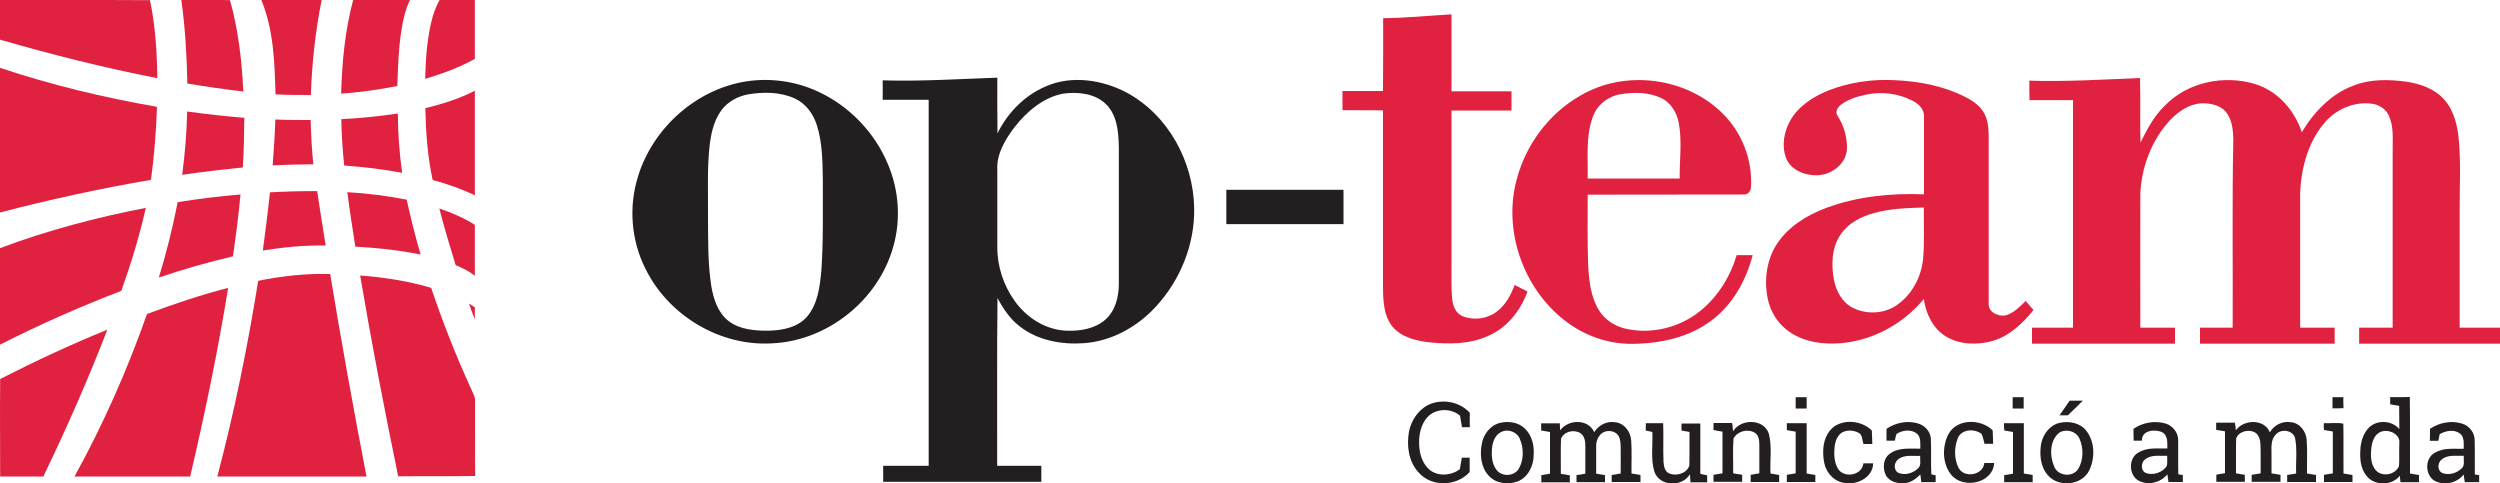 <?xml version="1.0" encoding="utf-8"?>
<!-- Generator: Adobe Illustrator 23.0.1, SVG Export Plug-In . SVG Version: 6.00 Build 0)  -->
<svg version="1.1" id="Capa_1" xmlns="http://www.w3.org/2000/svg" xmlns:xlink="http://www.w3.org/1999/xlink" x="0px" y="0px"
	 viewBox="0 0 1500 290" style="enable-background:new 0 0 1500 290;" xml:space="preserve">
<style type="text/css">
	.st0{fill:#E02140;}
	.st1{fill:#231F20;}
</style>
<g>
	<path class="st0" d="M0,0c30,0.1,60-0.1,90,0.1c3.2,15.4,4.2,31.1,4.4,46.8C62.6,40.7,31.2,32.8,0,23.8C0,15.9,0,8,0,0z"/>
	<path class="st0" d="M108.8,0c9.7,0.1,19.5-0.2,29.2,0.1c5,17.8,7.1,36.4,8,54.8c-11.3-1.3-22.5-2.9-33.6-4.8
		C112.1,33.4,111.1,16.6,108.8,0z"/>
	<path class="st0" d="M156.8,0c12.1,0,24.1,0,36.2,0c-3.8,18.8-5.8,37.9-6.5,57c-7.1,0-14.1,0-21.2-0.4
		C164.8,37.6,164.2,17.9,156.8,0z"/>
	<path class="st0" d="M211.9,0c11.4,0,22.7,0,34.1,0c-2.8,5.6-4.1,11.8-5.1,17.9c-1.8,11.1-2.1,22.4-2.5,33.7
		c-11.1,2.2-22.4,3.8-33.7,4.6C205.2,37.3,207,18.3,211.9,0z"/>
	<path class="st0" d="M263.8,0c7-0.1,14.1,0,21.1,0c0,11.8,0,23.6,0,35.3c-9.4,5.3-19.5,8.9-29.8,12c0.3-11.2,1-22.4,3.5-33.3
		C259.7,9.2,261.2,4.4,263.8,0z"/>
	<path class="st0" d="M829.9,10.9c13.7-0.1,27.3-1.5,41-2.3c0,15.4,0,30.8,0,46.2c12,0,24,0,36,0c0,3.8,0,7.7,0,11.5
		c-12,0-24,0-36,0c0,30.9,0,61.8,0,92.7c0.1,7-0.3,14,0.5,20.9c0.4,4.1,2.4,8.4,6.4,9.9c6.7,2.6,14.9,1.5,20.6-3.1
		c5.1-3.9,8.1-9.8,10.4-15.7c2.5,1.3,5.1,2.6,7.7,3.9c-4.1,11.4-12.2,21.7-23.5,26.6c-11.3,5.2-24.2,5.1-36.4,3.8
		c-6.6-0.9-13.5-2.5-18.7-6.9c-3.8-3.1-6-7.8-7-12.6c-1.4-6.6-1-13.3-1.1-19.9c0-33.2,0-66.5,0-99.7c-8.1-0.1-16.2,0-24.3-0.1
		c0-3.8,0-7.7,0-11.5c8.1,0,16.2,0,24.3,0C829.9,40.1,829.9,25.5,829.9,10.9z"/>
	<path class="st0" d="M0,127.5c0-28.9,0-57.9,0-86.8C30.7,51,62.3,58.5,94.2,64.1c-0.5,14.7-1.7,29.3-3.6,43.8
		C60.1,113.1,29.9,119.7,0,127.5z"/>
	<path class="st0" d="M1217.6,48.4c22.1,0.7,44.3-0.7,66.4-1.6c0.4,12.9-0.1,25.8,0.3,38.8c3.9-8,8.1-16,14.6-22.2
		c13.6-14.2,35.6-18.6,54.1-13c13.5,4.1,23.7,15.7,28.1,28.9c7.3-12.2,17.8-23.2,31.4-28.1c9.9-3.8,20.8-3.6,31.2-2.2
		c8.3,1.2,16.8,4.1,22.6,10.5c6.1,6.6,8.2,15.8,9,24.6c1.2,13.3,0.5,26.7,0.5,40.1c0,24.1,0,48.3,0,72.4c8.1,0,16.2,0,24.3,0
		c0,3.2,0,6.4,0,9.6c-28.2,0-56.4,0-84.6,0c0-3.2,0-6.4,0-9.6c6.7,0,13.4,0,20.1,0c0-35.8,0-71.6,0-107.4c0-6.6,0.6-13.6-2.3-19.8
		c-1.7-3.9-5.6-6.5-9.7-7.1c-10.5-1.6-21.3,2.8-28.3,10.7c-10.2,11.5-14.5,27.2-15.2,42.3c0,27.1,0,54.2,0,81.3c6.9,0,13.8,0,20.7,0
		c0,3.2,0,6.4,0,9.6c-26.9,0-53.8,0-80.8,0c0-3.2,0-6.4,0-9.6c6.5,0,13.1,0,19.6,0c0.2-37.8-0.4-75.6,0.4-113.4
		c-0.2-5.5-0.8-11.6-4.4-16c-3.6-4.3-9.7-5.4-15-5.2c-7.2,0.5-13.5,4.9-18.4,9.9c-11.1,11.9-17.3,28.1-18,44.3
		c-0.1,26.8,0,53.6,0,80.4c6.9,0,13.8,0,20.8,0c0,3.2,0,6.4,0,9.6c-28.6,0-57.2,0-85.8,0c0-3.2,0-6.4,0-9.6c8.2,0,16.4,0,24.6,0
		c0-45.5,0-91,0-136.5c-8.7,0-17.4,0-26.1,0C1217.6,56.1,1217.6,52.2,1217.6,48.4z"/>
	<path class="st0" d="M948,57.5c26.6-15.9,63.5-11.3,85.5,10.5c11.6,11.4,18,27.8,17.1,44c0,2.4-1.7,4.9-4.3,4.7
		c-31.2,0.1-62.5,0-93.7,0.1c0,14.1-0.2,28.2,0.3,42.2c0.5,9.3,1.5,19.1,6.5,27.2c3.6,5.8,9.7,9.7,16.3,11.1
		c14.3,3.1,29.7-0.2,41.6-8.6c12.1-8.5,20.5-21.6,24.7-35.6c3.2,0,6.4,0,9.6,0c-3.9,14.9-11.7,29.3-24.2,38.8
		c-13.8,10.7-31.7,14.4-48.8,14.4c-14.2,0-28.3-5.1-39.5-13.8c-25.3-19.5-37.6-54.6-28.9-85.5C915.8,86.4,929.5,68.1,948,57.5
		 M955.7,70.1c-4.4,11.8-2.8,24.7-3.1,37c18.4,0,36.8,0,55.2,0c-0.1-11,1.5-22.2-0.5-33.1c-1.1-6.3-4.7-12.4-10.6-15.2
		c-7.5-3.5-16.2-3.6-24.2-2.3C964.9,57.7,958.2,62.9,955.7,70.1z"/>
	<path class="st0" d="M1097,54.3c12.5-4.9,26.2-6.9,39.6-6.2c14.4,0.6,29,3.3,42,9.8c4.3,2.1,8.5,4.8,11.2,8.9
		c2.8,4.2,3.3,9.3,3.4,14.2c0,33.7,0,67.4,0,101.1c-0.3,5.3,5.8,8,10.3,7.1c4.8-1.4,8.4-5.2,11.9-8.6c1.5,1.8,3.1,3.6,4.7,5.4
		c-6.5,8.1-14.5,15.7-24.7,18.6c-9.1,2.5-19.5,2.3-27.8-2.7c-7.8-4.7-12.1-13.6-13.3-22.5c-12.3,14.9-30.5,24.9-49.8,26.5
		c-10.5,0.9-21.6-0.6-30.4-6.5c-7.1-4.6-11.9-12.2-13.5-20.4c-2.2-10.9-0.7-22.9,5.4-32.4c6.9-10.7,18.3-17.6,30.1-22
		c18.6-6.8,38.6-8.8,58.3-8c0-15.5,0-31,0-46.5c0.3-4.3-3-7.6-6.5-9.5c-8.6-4.5-18.8-5.9-28.3-3.8c-5.3,1.1-10.8,2.7-15.2,6.2
		c-1.8,1.4-3.4,4-2,6.2c3.8,5.9,5.9,12.9,5.8,20c-0.4,9.7-10.5,16.7-19.7,15.9c-7.1-0.2-14.7-3.9-17.1-10.9
		c-2.4-7.1-1-15.1,2.6-21.6C1078.9,63.7,1087.9,58,1097,54.3 M1124.5,127.8c-7.8,2.1-15.6,6.1-20.2,13c-5.4,7.9-5.6,18.2-3.9,27.3
		c1.3,6.7,5,13.4,11.3,16.6c8.6,4.3,19.6,3.6,27.3-2.3c8.4-6.2,13.7-16.3,14.8-26.6c1-10.4,0.4-20.9,0.5-31.3
		C1144.4,124.8,1134.2,125.1,1124.5,127.8z"/>
	<path class="st0" d="M255.2,64.9c10.2-2.5,20.4-5.6,29.7-10.5c0,20.9,0,41.9,0,62.8c-8.1-3.9-16.6-6.9-25.3-9.2
		C256.5,93.8,255.5,79.3,255.2,64.9z"/>
	<path class="st0" d="M109.3,104.9c1.7-12.6,2.7-25.3,3-38c11.4,1.6,22.8,2.8,34.3,3.8c-0.1,10-0.3,19.9-0.9,29.8
		C133.5,101.7,121.4,103.1,109.3,104.9z"/>
	<path class="st0" d="M204.8,71.5c11.3-0.6,22.6-1.7,33.9-3.4c0.1,11.9,0.9,23.8,2.6,35.6c-11.5-2.2-23.1-3.5-34.8-4.4
		C205.6,90.1,204.9,80.8,204.8,71.5z"/>
	<path class="st0" d="M163.6,99.2c0.7-9.1,1.3-18.3,1.6-27.5c7.1,0.4,14.2,0.2,21.2,0.3c0.2,8.9,0.7,17.8,1.6,26.6
		C179.9,98.6,171.7,98.8,163.6,99.2z"/>
	<path class="st0" d="M162,115.4c9.4-0.5,18.8-0.8,28.3-0.7c1.7,10.9,3.3,21.8,5.1,32.6c-12.6-0.2-25.3,1-37.7,3
		C159.3,138.8,160.7,127.1,162,115.4z"/>
	<path class="st0" d="M208.4,115.3c12,0.7,23.9,2.2,35.6,4.5c2.5,11,5.1,22,8.4,32.9c-12.9-2.6-26-4-39.2-4.7
		C211.5,137.1,209.8,126.2,208.4,115.3z"/>
	<path class="st0" d="M106.6,121.3c12.5-2,25.1-3.6,37.7-4.6c-1.1,12.4-2.8,24.8-4.5,37.1c-15,3.5-29.9,7.8-44.5,12.7
		C99.9,151.6,103.6,136.6,106.6,121.3z"/>
	<path class="st0" d="M0,148.9c28.4-10.7,57.8-18.4,87.5-24.2c-3.8,16.9-8.9,33.5-14.7,49.8C48.1,184,23.7,194.7,0,206.8
		C0,187.5,0,168.2,0,148.9z"/>
	<path class="st0" d="M263.6,125.1c7.4,2.5,14.7,5.6,21.3,9.8c0,10.2,0,20.4,0,30.6c-3.4-2.8-7.4-4.7-11.5-6.4
		C269.9,147.7,266.5,136.5,263.6,125.1z"/>
	<path class="st0" d="M154.9,168.5c14.2-2.9,28.7-4.5,43.2-4.1c6.7,40.6,14,81.1,21.8,121.5c-29.8,0-59.6,0-89.5,0
		C140.6,247.2,148.6,208,154.9,168.5z"/>
	<path class="st0" d="M216.1,165.3c14.4,1.1,28.7,3.3,42.6,7.4c6.9,20.5,14.8,40.6,23.8,60.3c0.9,2.3,2.5,4.4,2.5,7
		c0.1,15.2-0.1,30.4,0.1,45.6c-15.4,0.3-30.8,0-46.2,0.2C230.7,245.8,222.9,205.6,216.1,165.3z"/>
	<path class="st0" d="M88.2,188.4c16-6,32.2-11.4,48.7-15.7c-6.2,38-14,75.7-22.8,113.2c-23.1,0.1-46.3,0-69.4,0
		C61.9,254.7,76.4,222,88.2,188.4z"/>
	<path class="st0" d="M281.4,182.1c1.2,0.8,2.3,1.6,3.5,2.3c0,2.4,0,4.8,0,7.2C283.6,188.5,282.5,185.3,281.4,182.1z"/>
	<path class="st0" d="M0.1,227.4c21-10.7,42.4-20.7,64.3-29.6c-11.5,29.9-24.5,59.2-38.4,88.1c-8.6,0-17.3,0-25.9,0
		C0.1,266.3-0.1,246.8,0.1,227.4z"/>
</g>
<g>
	<path class="st1" d="M529.6,48.2c22.9,0.7,45.9-0.8,68.8-1.6c0,11.1-0.1,22.3,0.1,33.4c6-12.3,16.2-22.7,28.8-28.1
		c15.5-6.9,33.9-4.1,48.6,3.6c25,13.4,40.2,41.5,40.6,69.5c0.4,21.7-8.4,43.2-23,59c-11.1,12.1-26.5,20.7-43,21.9
		c-13.5,1-27.9-1.6-38.7-10.1c-5.8-4.4-9.9-10.6-13.3-17c-0.4,33.5-0.1,67.1-0.2,100.7c8.8,0,17.7,0,26.5,0c0,3.2,0,6.4,0,9.6
		c-31.6,0-63.3,0-94.9,0c0-3.2,0-6.4,0-9.6c9.1,0,18.2,0,27.3,0c0-73.2,0-146.4,0-219.6c-9.2,0-18.4,0-27.6,0
		C529.6,56,529.7,52.1,529.6,48.2 M637.7,56.2c-11.9,2.4-21.6,10.7-28.9,20c-5.6,7.4-11,16.2-10.4,25.8c0,15.4,0,30.7,0,46.1
		c-0.1,11.6,3.7,23.2,10.5,32.6c7.1,9.9,18.3,17.1,30.6,17.7c8.3,0.4,17.3-1,23.7-6.6c6.1-5.4,8.1-13.8,8.1-21.6
		c0-27.4,0-54.7,0-82.1c-0.2-9-1-19.2-7.9-25.8C656.6,55.9,646.5,55,637.7,56.2z"/>
	<path class="st1" d="M448,48.8c14.4-2.2,29.4,0,42.5,6c19.1,8.7,34.6,24.9,42.5,44.3c6.4,15.4,7.6,33,2.9,49.1
		c-8.9,31.9-39.4,56.3-72.5,57.8c-31.4,2-62.5-16.8-76.2-44.9c-8.5-16.9-10.1-37.1-4.4-55.2C391.7,76.8,417.8,53.4,448,48.8
		 M448.9,56.6c-6.3,1.2-12.3,4.4-16.1,9.6c-4.8,6.6-6.4,14.9-7.2,22.8c-1.3,13.3-0.7,26.6-0.8,40c0.1,14.3-0.2,28.7,2,42.8
		c1.3,7.6,3.9,15.7,10.2,20.7c6.9,5.4,16.1,6,24.6,5.9c8.2-0.2,17.3-2.1,22.8-8.6c6.3-7.6,7.5-17.8,8.4-27.3
		c1.3-18.1,0.8-36.4,0.9-54.5c-0.2-11-0.2-22.3-3.6-32.9c-2.1-6.8-6.7-13.1-13.4-16.1C468,55.1,458.1,55.1,448.9,56.6z"/>
	<path class="st1" d="M735.8,113.9c23.4,0,46.8,0,70.3,0c0,6.9,0,13.8,0,20.6c-23.4,0-46.8,0-70.3,0
		C735.8,127.6,735.8,120.8,735.8,113.9z"/>
	<path class="st1" d="M1207.6,238.3c2.2,0,4.4,0,6.6,0c0,2.2,0,4.5,0,6.8c-2.2,0-4.4,0-6.6,0
		C1207.6,242.8,1207.6,240.5,1207.6,238.3z"/>
	<path class="st1" d="M1399.5,238.3c2.2,0,4.3,0,6.5,0c0,2.2,0,4.4,0.1,6.6c-2.2,0.1-4.4,0.1-6.6,0.1
		C1399.5,242.8,1399.5,240.5,1399.5,238.3z"/>
	<path class="st1" d="M1434.1,238.3c3.9,0,7.9,0,11.8-0.1c0.2,15.3,0,30.6,0.1,45.9c1.8,0.3,3.5,0.6,5.4,0.9c0,1.4,0,2.8,0,4.3
		c-3.7,0-7.4,0-11.1,0c-0.2-1.3-0.3-2.6-0.4-3.9c-4.8,6.3-15.7,6.2-20.3-0.3c-3.3-4.3-3.7-9.9-3.4-15c0.2-4.8,1.6-9.8,5-13.4
		c4.9-5,14-4.6,18.4,0.8c-0.1-4.7,0-9.3-0.1-14c-1.8-0.3-3.6-0.6-5.4-0.9C1434.1,241.1,1434.1,239.7,1434.1,238.3 M1427.8,259.4
		c-3.4,1.8-4.6,5.9-5,9.5c-0.5,4.5-0.4,9.6,2.6,13.2c3.8,4.3,11.7,2.9,14-2.4c0.3-4.6,0-9.2,0.2-13.8
		C1440.3,260.2,1432.5,256.9,1427.8,259.4z"/>
	<path class="st1" d="M1077.4,238.3c2.2,0,4.4,0,6.6,0c0,2.3,0,4.5,0,6.8c-2.2,0-4.4,0-6.6,0
		C1077.4,242.8,1077.4,240.5,1077.4,238.3z"/>
	<path class="st1" d="M1241.8,240.4c2.6,0,5.3,0,7.9,0c-2.9,3-6,5.8-9,8.8c-1.7,0-3.3,0-5,0C1237.8,246.2,1239.8,243.3,1241.8,240.4
		z"/>
	<path class="st1" d="M856.6,243.1c8.2-4.1,19.1-2.3,25.3,4.6c-0.1,2.9-0.1,5.7,0,8.6c-1.6,0-3.1,0-4.7,0c-0.4-2.3-0.8-4.6-1.2-6.9
		c-5-4.3-13.1-4.5-18.3-0.3c-4.2,3.6-6,9.4-6.2,14.8c-0.3,6.1,1,12.9,5.5,17.3c5,4.9,13.6,4.4,18.9,0.3c0.4-2.3,0.8-4.6,1.2-6.9
		c1.5,0,3.1,0,4.7,0c0,2.9,0,5.7,0,8.6c-7.7,8.7-23,9.2-30.7,0.2c-6-6.5-7.2-16-5.7-24.5C846.7,252.4,850.7,246.3,856.6,243.1z"/>
	<path class="st1" d="M900.1,253.7c5.2-1.2,11.3-0.3,15.1,3.7c4.1,4.1,5.4,10.1,5,15.7c0,6.4-3.4,13.4-9.7,15.8
		c-5.8,2.1-13.1,1.2-17.3-3.5c-4.7-5.1-5.4-12.6-4.1-19.2C890.1,260.5,894.2,255.1,900.1,253.7 M900.7,259.2
		c-3.4,1.6-4.9,5.4-5.4,8.9c-0.5,4.6-0.4,9.8,2.5,13.7c3.2,4.5,11,4.1,13.6-0.8c2.9-5.2,2.9-12,0.6-17.4
		C910.3,259.1,904.9,257.1,900.7,259.2z"/>
	<path class="st1" d="M936.1,258.2c4.8-6.7,16.9-7,20.4,1.1c2.6-4,7.2-6.7,12-6c5.7,0.2,9.8,5.4,10.2,10.8c0.5,6.7,0.1,13.4,0.2,20
		c1.8,0.3,3.6,0.6,5.4,0.9c0,1.4,0,2.8,0,4.2c-5.8,0-11.5,0-17.3,0c0-1.4,0-2.8,0-4.2c1.8-0.3,3.6-0.6,5.4-0.9
		c0-5.4,0.1-10.8,0-16.1c-0.1-2.7-0.2-5.7-2.3-7.7c-2.9-2.6-8.2-2.2-10.4,1.1c-1.5,1.9-2.1,4.3-2,6.7c0,5.4,0,10.8,0,16.1
		c1.8,0.3,3.5,0.6,5.3,0.9c0,1.4,0,2.8,0,4.2c-5.7,0-11.4,0-17.1,0c0-1.4,0-2.8,0-4.2c1.7-0.3,3.5-0.6,5.3-0.9c0-5.7,0-11.4,0-17.1
		c0-2.7-0.7-5.8-3.1-7.3c-3.9-2.3-9.8-0.9-11.5,3.5c-0.3,7,0,14-0.1,21c1.8,0.3,3.6,0.6,5.4,0.9c0,1.4,0,2.8,0,4.2
		c-5.7,0-11.4,0-17.1,0c0-1.4,0-2.8,0-4.3c1.7-0.3,3.5-0.6,5.2-0.9c0-8.4,0-16.7,0-25c-1.8-0.3-3.5-0.6-5.3-0.9c0-1.4,0-2.9,0-4.3
		c3.7,0,7.5,0,11.2,0C935.9,255.3,936,256.7,936.1,258.2z"/>
	<path class="st1" d="M1039.8,258.8c4.7-7.7,18.5-7.7,21.5,1.4c2,7.8,0.6,15.9,1,23.9c1.7,0.3,3.5,0.6,5.2,0.9c0,1.4,0,2.8,0,4.2
		c-5.7,0-11.4,0-17.1,0c0-1.4,0-2.8,0-4.3c1.7-0.3,3.5-0.6,5.2-0.9c0-5.7,0-11.4,0-17.1c0-2.6-0.3-5.8-2.8-7.3
		c-4.3-2.5-10.3-0.9-12.7,3.5c-0.5,6.9-0.1,13.9-0.2,20.9c1.8,0.3,3.6,0.6,5.4,0.9c0,1.4,0,2.8,0,4.2c-5.8,0-11.5,0-17.2,0
		c0-1.4,0-2.8,0-4.2c1.8-0.3,3.6-0.6,5.4-0.9c0-8.3,0-16.7,0-25c-1.8-0.3-3.6-0.6-5.4-1c0-1.4,0-2.8,0-4.2c3.7,0,7.5,0,11.2,0
		C1039.6,255.5,1039.7,257.2,1039.8,258.8z"/>
	<path class="st1" d="M1100.5,255.9c6.8-4.6,16.8-3.3,22.6,2.4c0.1,2.7,0.2,5.4,0.3,8.1c-1.8,0-3.5,0-5.3,0
		c-0.9-2.3-0.5-5.7-3.1-6.8c-2.9-1.5-6.5-1.7-9.4-0.3c-3.1,1.6-4.4,5.3-4.8,8.5c-0.5,4.8-0.4,10.3,2.6,14.3c4.2,4.9,14,2.7,14.6-4.1
		c2,0,3.9,0,5.9,0c-0.1,8.1-9.2,13-16.5,11.8c-6.4-0.4-11.5-5.7-12.8-11.8C1093,270.4,1093.8,261,1100.5,255.9z"/>
	<path class="st1" d="M1131.9,257.3c5.4-3.7,12.4-5.1,18.7-3.3c4,1.1,7.5,4.6,7.9,8.9c0.4,7.2-0.1,14.4,0.3,21.7
		c0.7,0.1,2,0.4,2.6,0.6c0,1.4,0,2.8,0,4.1c-2.9,0-5.8,0-8.6,0c-0.2-1.5-0.4-3.1-0.6-4.6c-2.6,2.6-5.8,5-9.6,5.2
		c-4.2,0.3-9.2-0.9-11.2-5c-1.9-4.1-1.5-9.8,2.4-12.6c5.3-4,12.2-3,18.4-3.1c-0.1-3,0.5-6.6-1.9-8.9c-3.4-2.9-8.7-2.3-12.3,0
		c-0.6,1.3-0.8,2.7-1.1,4.1c-1.7,0-3.3,0-5,0C1131.9,262,1131.9,259.7,1131.9,257.3 M1138.9,275.6c-2.5,1.9-2.9,6.3-0.1,8
		c3.9,1.8,8.7,0.5,11.8-2.4c2.4-1.8,1.3-5.1,1.5-7.7C1147.7,273.8,1142.6,272.6,1138.9,275.6z"/>
	<path class="st1" d="M1169,260.6c5.1-9.6,19.5-9.4,26.6-2.4c0.1,2.7,0.2,5.4,0.3,8.1c-1.8,0-3.5,0-5.2,0c-0.5-2-0.9-4-1.7-5.9
		c-4.2-3.4-12.1-3-14.3,2.5c-2.3,5.7-2.3,12.7,0.6,18.1c3.6,6.1,14.6,4,15.3-3.2c2,0,3.9,0,5.9,0c-0.7,12.3-18.8,15.9-25.9,6.9
		C1165.4,278.2,1165.2,268.1,1169,260.6z"/>
	<path class="st1" d="M1235.9,253.7c5.7-1.3,12.4,0.1,16,4.9c5,6.5,5.2,16.2,1.7,23.5c-4.3,9.2-18.6,10.6-25,2.9
		c-4.4-5.1-5-12.4-3.9-18.8C1225.8,260.5,1230,254.9,1235.9,253.7 M1235.9,259.4c-6.2,4.5-6.2,14-3.4,20.5
		c2.2,5.8,11.1,6.7,14.4,1.5c3.3-5.4,3.3-12.7,0.7-18.4C1245.6,258.7,1239.9,257.2,1235.9,259.4z"/>
	<path class="st1" d="M1341.5,258.2c4.8-6.7,17.1-7,20.4,1.2c2.5-4.3,7.5-6.9,12.5-6.1c5.4,0.4,9.2,5.4,9.6,10.6
		c0.5,6.7,0.1,13.5,0.2,20.2c1.8,0.3,3.6,0.6,5.4,0.9c0,1.4,0,2.8,0,4.2c-5.8,0-11.5,0-17.3,0c0-1.4,0-2.8,0-4.2
		c1.8-0.3,3.6-0.6,5.4-0.9c-0.3-7,0.7-14.1-0.6-21c-1.1-5.2-8.8-6.1-11.8-2.2c-2.8,3-2.4,7.3-2.4,11c0,4,0,8.1,0,12.1
		c1.8,0.3,3.6,0.6,5.4,0.9c0,1.4,0,2.8,0,4.2c-5.8,0-11.5,0-17.3,0c0-1.4,0-2.8,0-4.2c1.8-0.3,3.6-0.6,5.4-0.9
		c-0.1-5.7,0.1-11.4-0.1-17c-0.1-2.8-0.8-6.1-3.4-7.6c-3.8-2-9.6-0.6-11.2,3.6c-0.2,7,0,14-0.1,21c1.7,0.3,3.5,0.6,5.3,0.9
		c0,1.4,0,2.8,0,4.2c-5.7,0-11.4,0-17.1,0c0-1.4,0-2.8,0-4.3c1.7-0.3,3.5-0.6,5.2-0.9c0-8.4,0-16.7,0-25.1c-1.8-0.3-3.5-0.6-5.3-0.9
		c0-1.4,0-2.8,0-4.3c3.7,0,7.5,0,11.2,0C1341.3,255.3,1341.4,256.7,1341.5,258.2z"/>
	<path class="st1" d="M1458,257.3c5.6-3.8,12.9-5.2,19.4-3.1c4.2,1.3,7.4,5.4,7.4,9.9c0.2,6.9,0,13.7,0.1,20.6
		c0.7,0.1,2,0.3,2.6,0.4c0,1.4,0,2.8,0,4.2c-2.9,0-5.7,0-8.6,0c-0.3-1.5-0.5-3.1-0.7-4.6c-4.1,5.3-12.1,7-17.9,3.5
		c-5.4-3.7-5.4-13.4,0.7-16.6c5.2-3.1,11.4-2.2,17.2-2.3c0-3.2,0.6-7.3-2.5-9.4c-3.6-2.4-8.4-1.4-11.9,0.6c-0.3,1.3-0.6,2.7-0.8,4
		c-1.7,0-3.4,0-5.1,0C1458,262,1458,259.7,1458,257.3 M1465.1,275.6c-2.7,2-2.9,6.9,0.5,8.3c3.8,1.3,8.2,0.1,11.1-2.6
		c2.5-1.8,1.3-5.2,1.6-7.8C1473.9,273.7,1468.8,272.6,1465.1,275.6z"/>
	<path class="st1" d="M987.5,253.9c3.5,0,6.9,0,10.4,0c0.3,7.7-0.1,15.4,0.2,23.1c0.2,2.6,0.7,6,3.5,7.1c4.3,1.7,10.4,0,12-4.7
		c0.2-6.7,0-13.5,0.1-20.2c-1.6-0.3-3.2-0.6-4.8-0.9c0-1.4,0-2.8,0-4.2c3.7,0,7.5,0,11.3,0c0,10.1,0,20.1,0,30.2
		c1.4,0.3,2.7,0.6,4.1,0.9c0,1.4,0,2.8,0,4.2c-3.3,0-6.6,0-10,0c-0.1-1.6-0.3-3.3-0.3-4.9c-4.6,7.9-18.4,7.5-21.4-1.6
		c-2.3-7.7-0.8-15.8-1.2-23.7c-1.3-0.3-2.7-0.6-4-0.9C987.5,256.7,987.5,255.3,987.5,253.9z"/>
	<path class="st1" d="M1072.1,253.9c3.9,0,7.9,0,11.9,0c0,10.1,0,20.1,0,30.2c1.7,0.3,3.5,0.6,5.2,0.9c0,1.4,0,2.8,0,4.2
		c-5.7,0-11.4,0-17.1,0c0-1.4,0-2.8,0-4.3c1.7-0.3,3.5-0.6,5.3-0.9c0-8.4,0-16.7,0-25c-1.8-0.3-3.5-0.6-5.3-0.9
		C1072.1,256.7,1072.1,255.3,1072.1,253.9z"/>
	<path class="st1" d="M1202.4,253.9c3.9,0,7.9,0,11.9,0c0,10.1,0,20.1,0,30.2c1.7,0.3,3.5,0.6,5.3,0.9c0,1.4,0,2.8,0,4.3
		c-5.7,0-11.4,0-17.1,0c0-1.4,0-2.8,0-4.2c1.7-0.3,3.5-0.6,5.3-0.9c0-8.3,0-16.7,0-25c-1.8-0.3-3.5-0.6-5.2-0.9
		C1202.4,256.7,1202.4,255.3,1202.4,253.9z"/>
	<path class="st1" d="M1280.1,257.3c5.5-3.8,12.7-5.1,19.2-3.2c4.3,1.3,7.6,5.4,7.6,9.9c0.1,6.9-0.1,13.7,0.1,20.6
		c0.7,0.1,2,0.3,2.7,0.4c0,1.4,0,2.8,0,4.2c-2.9,0-5.7,0-8.6,0c-0.2-1.5-0.5-3.1-0.7-4.6c-4.2,5.2-12.2,7-17.9,3.4
		c-5.4-3.7-5.3-13.4,0.6-16.5c5.2-3.2,11.5-2.3,17.3-2.4c0-3.4,0.4-8-3.2-9.8c-4.3-2-12.4-1.1-12,5.1c-1.7,0-3.4,0-5,0
		C1280.1,262,1280.1,259.7,1280.1,257.3 M1287.1,275.6c-2.6,1.9-2.8,6.8,0.4,8.2c4.5,1.6,10-0.3,12.6-4.2c0.4-2,0.2-4.1,0.2-6.1
		C1296,273.7,1290.8,272.6,1287.1,275.6z"/>
	<path class="st1" d="M1394.3,253.9c3.8,0.2,8-0.5,11.7,0.3c0.2,10,0,19.9,0.1,29.9c1.8,0.3,3.6,0.6,5.4,0.9c0,1.4,0,2.8,0,4.2
		c-5.7,0-11.4,0-17.1,0c0-1.4,0-2.9,0-4.3c1.7-0.3,3.5-0.6,5.3-0.9c0-8.4,0-16.7,0-25.1c-1.8-0.3-3.5-0.6-5.3-0.9
		C1394.2,256.7,1394.2,255.3,1394.3,253.9z"/>
</g>
</svg>
